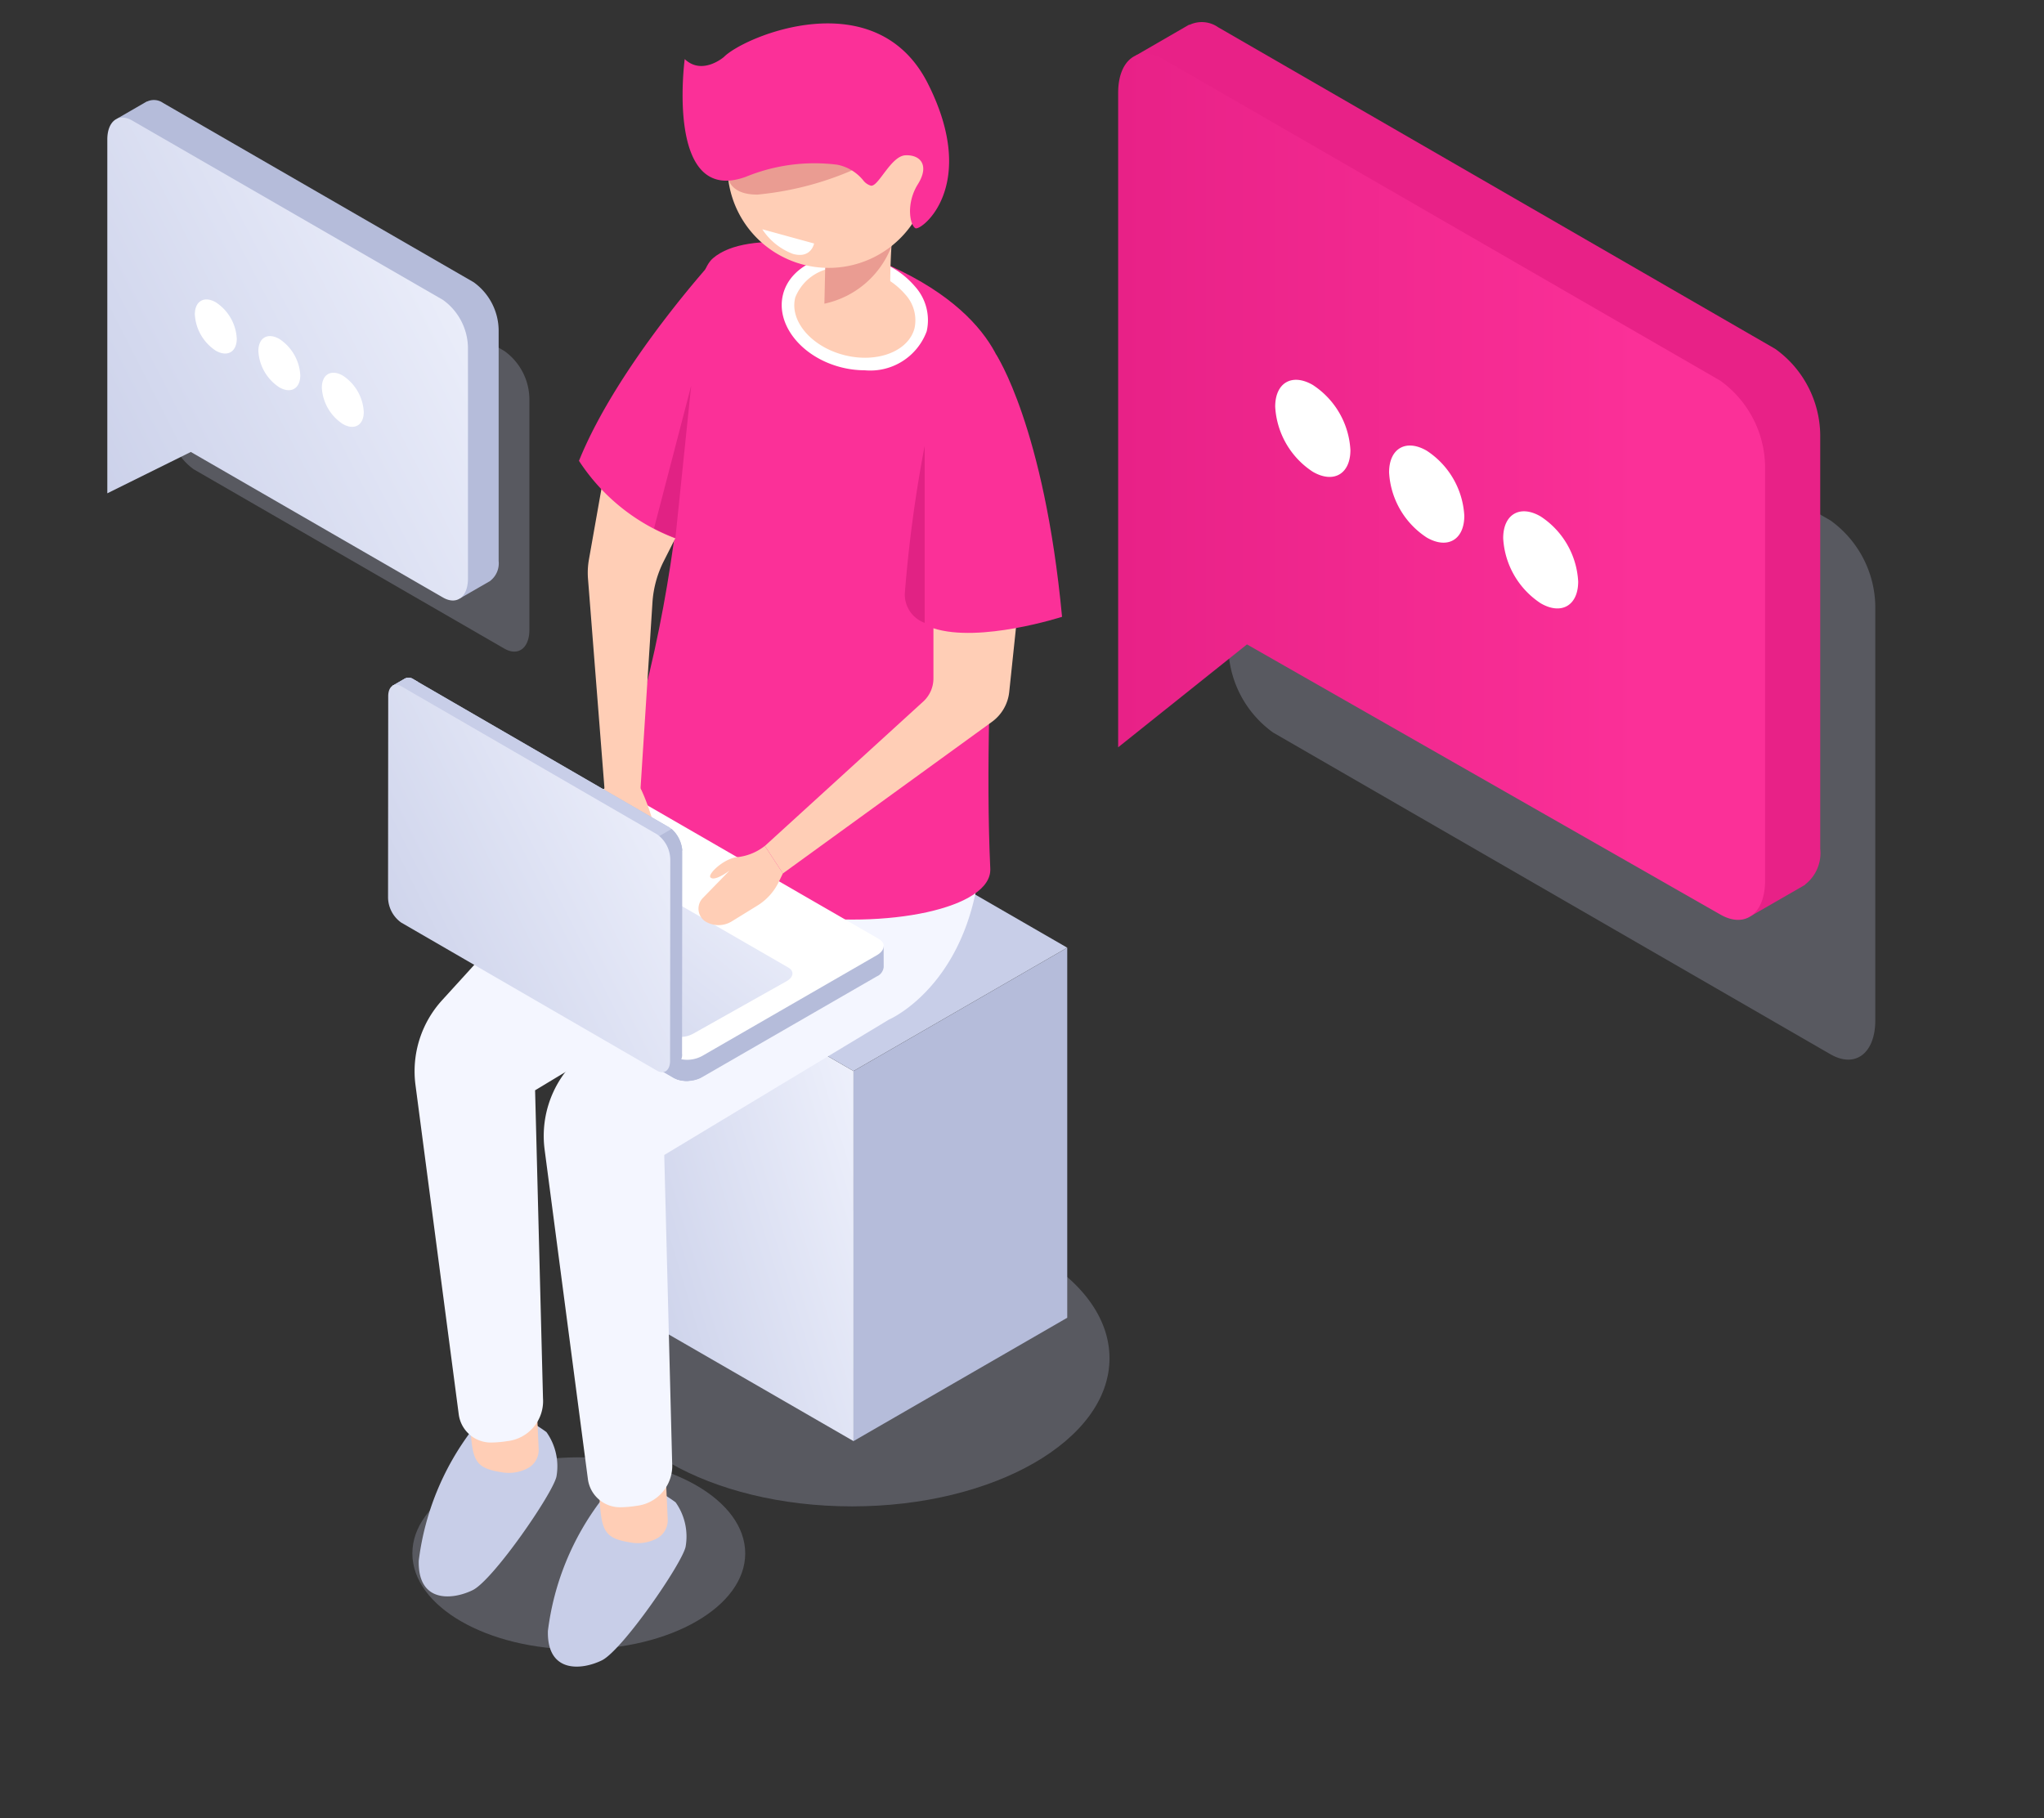 <?xml version="1.0" encoding="UTF-8"?> <svg xmlns="http://www.w3.org/2000/svg" xmlns:xlink="http://www.w3.org/1999/xlink" width="109.024" height="96.996" viewBox="0 0 109.024 96.996"><rect x="0" y="0" width="109.024" height="96.996" fill="#333333" stroke="none"/><defs><linearGradient id="linear-gradient" x1="1.21" y1="0.155" x2="0" y2="1" gradientUnits="objectBoundingBox"><stop offset="0" stop-color="#f4f6ff"></stop><stop offset="1" stop-color="#c8cee8"></stop></linearGradient><linearGradient id="linear-gradient-4" x1="0.808" y1="0.5" x2="0" y2="0.5" gradientUnits="objectBoundingBox"><stop offset="0" stop-color="#fb3098"></stop><stop offset="1" stop-color="#e82187"></stop></linearGradient></defs><g id="service_icon_6_hover" transform="translate(-9416.702 -6335.752)"><g id="Group_6049" data-name="Group 6049" transform="translate(9438.697 6400.313)"><ellipse id="Ellipse_127" data-name="Ellipse 127" cx="8.877" cy="5.125" rx="8.877" ry="5.125" transform="translate(0 13.186)" fill="#c8cee8" opacity="0.25"></ellipse><ellipse id="Ellipse_128" data-name="Ellipse 128" cx="13.734" cy="7.901" rx="13.734" ry="7.901" transform="translate(9.716)" fill="#c8cee8" opacity="0.25"></ellipse></g><g id="Group_6038" data-name="Group 6038" transform="translate(9437.398 6337)"><g id="Group_6032" data-name="Group 6032" transform="translate(13.431 42.729)"><path id="Path_4163" data-name="Path 4163" d="M1636.276,819.187V799.445l11.4-6.581v19.742Z" transform="translate(-1624.878 -786.283)" fill="#b5bcda"></path><path id="Path_4164" data-name="Path 4164" d="M1631.25,799.445l-11.4-6.581v19.742l11.4,6.581Z" transform="translate(-1619.852 -786.283)" fill="url(#linear-gradient)"></path><path id="Path_4165" data-name="Path 4165" d="M1642.648,789.962l-11.4-6.581-11.4,6.581,11.4,6.581Z" transform="translate(-1619.852 -783.382)" fill="#c8cee8"></path></g><g id="Group_6037" data-name="Group 6037" transform="translate(0 0)"><g id="Group_6034" data-name="Group 6034" transform="translate(1.417)"><path id="Path_4166" data-name="Path 4166" d="M1618.683,834.5s-1.882-.949-3.038.464a14.47,14.47,0,0,0-2.859,7c-.051,2.254,1.784,2.1,2.875,1.568s4.277-5.156,4.47-6.061a3.148,3.148,0,0,0-.533-2.371C1619.291,834.867,1618.683,834.5,1618.683,834.5Z" transform="translate(-1605.675 -756.201)" fill="#c8cee8"></path><path id="Path_4167" data-name="Path 4167" d="M1620.3,833.788l.088,1.95a1.107,1.107,0,0,1-.551,1.014,2.167,2.167,0,0,1-1.452.225c-1.418-.228-1.545-.633-1.645-2.582S1620.3,833.788,1620.3,833.788Z" transform="translate(-1606.886 -755.94)" fill="#ffceb6"></path><g id="Group_6033" data-name="Group 6033" transform="translate(0 34.593)"><path id="Path_4168" data-name="Path 4168" d="M1608.757,829.1s-1.882-.949-3.038.464a14.467,14.467,0,0,0-2.859,7c-.051,2.254,1.784,2.1,2.875,1.568s4.278-5.156,4.471-6.062a3.147,3.147,0,0,0-.534-2.37C1609.364,829.465,1608.757,829.1,1608.757,829.1Z" transform="translate(-1602.638 -789.14)" fill="#c8cee8"></path><path id="Path_4169" data-name="Path 4169" d="M1610.378,828.385l.088,1.95a1.106,1.106,0,0,1-.551,1.014,2.167,2.167,0,0,1-1.452.226c-1.418-.228-1.544-.633-1.645-2.582S1610.378,828.385,1610.378,828.385Z" transform="translate(-1603.848 -788.879)" fill="#ffceb6"></path><path id="Path_4170" data-name="Path 4170" d="M1625.863,775.367c-.557-9.063-9.815,1.334-9.815,1.334l-6.337,6.211-5.706,6.268a5.628,5.628,0,0,0-1.417,4.518l2.308,17.576a1.728,1.728,0,0,0,1.732,1.5,5.88,5.88,0,0,0,.855-.075,2.147,2.147,0,0,0,1.907-2.278l-.422-16.438,11.983-7.224S1626.42,784.43,1625.863,775.367Z" transform="translate(-1602.54 -771.658)" fill="#f4f6ff"></path></g><path id="Path_4171" data-name="Path 4171" d="M1635.79,780.342c-.557-9.063-9.815,1.333-9.815,1.333l-6.337,6.211-5.706,6.268a5.623,5.623,0,0,0-1.417,4.519l2.308,17.576a1.727,1.727,0,0,0,1.732,1.5,5.858,5.858,0,0,0,.855-.075,2.147,2.147,0,0,0,1.907-2.278l-.422-16.439,11.983-7.223S1636.346,789.406,1635.79,780.342Z" transform="translate(-1605.578 -738.587)" fill="#f4f6ff"></path><path id="Path_4172" data-name="Path 4172" d="M1632.211,739.611c7.019,2.911,6.878,7.059,6.878,7.059s-1.375,15.211-.906,25.37c.2,4.247-22.563,4.571-19.169-6.759,4-13.359,2.5-24.173,4.375-25.8S1630.395,738.859,1632.211,739.611Z" transform="translate(-1607.476 -726.95)" fill="#fb3098"></path><path id="Path_4173" data-name="Path 4173" d="M1638.316,743.754c-.367,1.425-2.235,2.176-4.171,1.677s-3.208-2.058-2.841-3.484,2.235-2.176,4.171-1.677S1638.683,742.328,1638.316,743.754Z" transform="translate(-1611.323 -727.413)" fill="#ffceb6"></path><path id="Path_4174" data-name="Path 4174" d="M1635.182,745.772a5.078,5.078,0,0,1-1.269-.163c-2.111-.544-3.494-2.289-3.083-3.892s2.466-2.464,4.58-1.918a4.671,4.671,0,0,1,2.46,1.506,2.684,2.684,0,0,1,.621,2.386A3.208,3.208,0,0,1,1635.182,745.772Zm-1.057-5.469a2.539,2.539,0,0,0-2.644,1.581c-.32,1.244.846,2.623,2.6,3.075s3.442-.192,3.762-1.437a2.032,2.032,0,0,0-.492-1.793,4,4,0,0,0-2.108-1.282A4.523,4.523,0,0,0,1634.125,740.3Z" transform="translate(-1611.175 -727.266)" fill="#fff"></path><path id="Path_4175" data-name="Path 4175" d="M1634.1,738.983a17.184,17.184,0,0,1-.06,2.506c-.038.7,2.41,1.353,3.043.72s.38-1.291.531-3.671S1634.1,738.983,1634.1,738.983Z" transform="translate(-1612.179 -726.638)" fill="#ffceb6"></path><path id="Path_4176" data-name="Path 4176" d="M1637.613,738.958a4.93,4.93,0,0,1-3.575,3.053l.045-2.006Z" transform="translate(-1612.179 -727.058)" fill="#ea9c92"></path><path id="Path_4177" data-name="Path 4177" d="M1637.213,729.094a5.4,5.4,0,1,1-6.583-3.878A5.4,5.4,0,0,1,1637.213,729.094Z" transform="translate(-1609.896 -722.8)" fill="#ffceb6"></path><path id="Path_4178" data-name="Path 4178" d="M1633.207,732.539a16.729,16.729,0,0,1-5.035,1.289c-2.06.015-1.606-1.711-1.606-1.711l6.115-.883Z" transform="translate(-1609.879 -724.695)" fill="#ea9c92"></path><path id="Path_4179" data-name="Path 4179" d="M1626.523,729.991a9.65,9.65,0,0,1,4.865-.641,2.38,2.38,0,0,1,1.373.817.813.813,0,0,0,.416.3c.4.092,1.063-1.581,1.847-1.619s1.307.516.664,1.545-.425,2.18-.13,2.345,3.431-2.236.666-7.715-9.791-2.528-10.884-1.418c0,0-1.151,1-2.087.11C1623.252,723.715,1622.2,731.576,1626.523,729.991Z" transform="translate(-1608.844 -721.811)" fill="#fb3098"></path><path id="Path_4180" data-name="Path 4180" d="M1638.455,765.21v4.11a1.674,1.674,0,0,1-.546,1.237l-8.444,7.7.96,1.468,11.15-8.087a2.264,2.264,0,0,0,.923-1.6l.754-7.168Z" transform="translate(-1610.78 -734.376)" fill="#ffceb6"></path><path id="Path_4181" data-name="Path 4181" d="M1645.491,747.267s2.562,3.852,3.516,13.992c0,0-4.375,1.415-6.859.612S1645.491,747.267,1645.491,747.267Z" transform="translate(-1614.472 -729.601)" fill="#fb3098"></path><path id="Path_4182" data-name="Path 4182" d="M1641.278,754.285a71.472,71.472,0,0,0-1.06,7.89,1.61,1.61,0,0,0,1.06,1.555h0Z" transform="translate(-1614.07 -731.749)" fill="#e12284"></path></g><g id="Group_6035" data-name="Group 6035" transform="translate(1.35 40.81)"><path id="Path_4183" data-name="Path 4183" d="M1627.528,789.5l-1.866-.246-12.047-6.955a1.673,1.673,0,0,0-1.507.062l-8.536,4.927-1.128-.149v1.124h0a.441.441,0,0,0,.26.4l13.652,7.882a1.675,1.675,0,0,0,1.507-.062l9.3-5.366a.609.609,0,0,0,.369-.507h0Z" transform="translate(-1602.443 -781.085)" fill="#b5bcda"></path><path id="Path_4184" data-name="Path 4184" d="M1618.476,786.19l-.856-.494h-9.41l-4.639,2.677-1.128-.149v1.124h0a.441.441,0,0,0,.26.4l13.652,7.882a1.42,1.42,0,0,0,.777.146Z" transform="translate(-1602.443 -782.171)" fill="#b5bcda"></path><path id="Path_4185" data-name="Path 4185" d="M1602.944,789.4l-.5-.066v1.124h0a.441.441,0,0,0,.26.4l.24.139Z" transform="translate(-1602.443 -783.286)" fill="#5793ce"></path><path id="Path_4186" data-name="Path 4186" d="M1622.689,802.1a1.749,1.749,0,0,0,1.28-.08v-1.911h-1.28Z" transform="translate(-1608.639 -786.582)" fill="#b5bcda"></path><path id="Path_4187" data-name="Path 4187" d="M1616.356,794.948l-13.652-7.882c-.387-.223-.338-.612.108-.87l9.3-5.366a1.675,1.675,0,0,1,1.507-.062l13.652,7.882c.387.223.338.613-.107.87l-9.3,5.365A1.675,1.675,0,0,1,1616.356,794.948Z" transform="translate(-1602.443 -780.617)" fill="#fff"></path><path id="Path_4188" data-name="Path 4188" d="M1617.057,795.023l-11.352-6.554c-.321-.185-.281-.509.089-.723l4.982-2.8a1.391,1.391,0,0,1,1.252-.052l11.352,6.554c.321.185.281.509-.09.723l-4.981,2.8A1.392,1.392,0,0,1,1617.057,795.023Z" transform="translate(-1603.375 -781.887)" fill="url(#linear-gradient)"></path></g><path id="Path_4189" data-name="Path 4189" d="M1617.035,780.342l-.142.942a6.977,6.977,0,0,0,.062,2.415l.168.83a1.168,1.168,0,0,0,.936.917h0a.644.644,0,0,0,.755-.562l.226-2.014s.515.675.763.675-.278-2.017-.84-3.158S1617.035,780.342,1617.035,780.342Z" transform="translate(-1605.492 -739.578)" fill="#ffceb6"></path><path id="Path_4190" data-name="Path 4190" d="M1621.367,757.725l-1.465,2.9a5.693,5.693,0,0,0-.6,2.2l-.636,9.917-1.927-.046-.875-11.136a4.072,4.072,0,0,1,.05-1.03l1-5.648Z" transform="translate(-1605.197 -731.931)" fill="#ffceb6"></path><g id="Group_6036" data-name="Group 6036" transform="translate(0 34.906)"><path id="Path_4191" data-name="Path 4191" d="M1615.4,793.1l-1.145-1.495-12.038-6.97a1.674,1.674,0,0,1-.7-1.337l.01-9.856-.693-.9.65-.377h0a.439.439,0,0,1,.472.027l13.642,7.9a1.674,1.674,0,0,1,.7,1.337l-.011,10.734a.609.609,0,0,1-.255.572h0Z" transform="translate(-1600.603 -772.108)" fill="#b5bcda"></path><path id="Path_4192" data-name="Path 4192" d="M1607.079,787.449l-.855-.495-4.7-8.155.005-5.355-.693-.9.65-.377h0a.439.439,0,0,1,.472.027l13.642,7.9a1.41,1.41,0,0,1,.514.6Z" transform="translate(-1600.603 -772.108)" fill="#c8cee8"></path><path id="Path_4193" data-name="Path 4193" d="M1601.148,772.942l-.307-.4.65-.377h0a.439.439,0,0,1,.472.027l.24.139Z" transform="translate(-1600.603 -772.108)" fill="#c8cee8"></path><path id="Path_4194" data-name="Path 4194" d="M1621.679,783.736a1.751,1.751,0,0,1,.57,1.149l-1.333.77-.639-1.11Z" transform="translate(-1606.55 -775.667)" fill="#b5bcda"></path><path id="Path_4195" data-name="Path 4195" d="M1614.852,780.633l-13.643-7.9c-.386-.224-.7.013-.7.528L1600.5,784a1.673,1.673,0,0,0,.7,1.337l13.643,7.9c.386.223.7-.013.7-.527l.011-10.734A1.673,1.673,0,0,0,1614.852,780.633Z" transform="translate(-1600.498 -772.274)" fill="url(#linear-gradient)"></path></g><path id="Path_4196" data-name="Path 4196" d="M1628.864,786.507l-.219.453a3.033,3.033,0,0,1-1.141,1.264l-1.355.835a1.348,1.348,0,0,1-1.383.032l-.047-.028a.815.815,0,0,1-.115-1.253l1.416-1.455s-.8.609-1.019.364c-.164-.18.772-1.058,1.489-1.087a2.831,2.831,0,0,0,1.412-.593Z" transform="translate(-1607.802 -741.16)" fill="#ffceb6"></path><path id="Path_4197" data-name="Path 4197" d="M1622.462,739.832s-5.192,5.648-7.286,10.83a10.6,10.6,0,0,0,6.12,4.453C1625.641,756.371,1622.462,739.832,1622.462,739.832Z" transform="translate(-1604.99 -727.326)" fill="#fb3098"></path><path id="Path_4198" data-name="Path 4198" d="M1622.083,757.788l.842-8.128-1.983,7.615A11.2,11.2,0,0,0,1622.083,757.788Z" transform="translate(-1606.754 -730.333)" fill="#e12284"></path><path id="Path_4199" data-name="Path 4199" d="M1630.661,738.021l-1.395-.384a3.368,3.368,0,0,0,1.638,1.315c.972.267,1.124-.556,1.124-.556Z" transform="translate(-1609.302 -726.654)" fill="#fff"></path></g></g><g id="Group_6039" data-name="Group 6039" transform="translate(9476.343 6336.928)"><g id="Group_5965" data-name="Group 5965"><path id="Path_4039" data-name="Path 4039" d="M2509.119-92.5l-29.725-17.161a5.73,5.73,0,0,1-2.391-4.57v-22.1c0-1.761,1.071-2.57,2.391-1.808l29.725,17.161a5.73,5.73,0,0,1,2.391,4.57v22.1C2511.51-92.547,2510.439-91.738,2509.119-92.5Z" transform="translate(-2471.126 147.567)" fill="#c8cee8" opacity="0.25"></path><path id="Path_4040" data-name="Path 4040" d="M2506.619-126.977,2476.9-144.138a1.522,1.522,0,0,0-1.537-.123l0-.02-2.883,1.666s1.277.465,2.026.74v21.646a5.731,5.731,0,0,0,2.392,4.57l28.411,16.4v2.539l2.912-1.677-.015-.006a2.119,2.119,0,0,0,.808-1.906v-22.1A5.728,5.728,0,0,0,2506.619-126.977Z" transform="translate(-2471.567 144.416)" fill="#e82187"></path><path id="Path_4041" data-name="Path 4041" d="M2503.764-96.956l-25.244-14.408-6.871,5.489v-34.913c0-1.761,1.07-2.571,2.391-1.808l29.724,17.161a5.727,5.727,0,0,1,2.391,4.57v22.1C2506.156-97,2505.085-96.193,2503.764-96.956Z" transform="translate(-2471.649 144.566)" fill="url(#linear-gradient-4)"></path></g><g id="Group_5966" data-name="Group 5966" transform="translate(8.376 19.086)"><path id="Path_4043" data-name="Path 4043" d="M2483.291-123.282c0,1.279-.9,1.8-2.006,1.158a4.434,4.434,0,0,1-2.006-3.473c0-1.28.9-1.8,2.006-1.158A4.432,4.432,0,0,1,2483.291-123.282Z" transform="translate(-2479.279 127.03)" fill="#fff"></path><path id="Path_4044" data-name="Path 4044" d="M2488.826-120.086c0,1.279-.9,1.8-2.006,1.157a4.433,4.433,0,0,1-2.006-3.473c0-1.279.9-1.8,2.006-1.158A4.433,4.433,0,0,1,2488.826-120.086Z" transform="translate(-2478.739 127.342)" fill="#fff"></path><path id="Path_4045" data-name="Path 4045" d="M2494.359-116.891c0,1.279-.9,1.8-2,1.158a4.437,4.437,0,0,1-2-3.474c0-1.279.9-1.8,2-1.157A4.43,4.43,0,0,1,2494.359-116.891Z" transform="translate(-2478.198 127.655)" fill="#fff"></path></g></g><g id="Group_6040" data-name="Group 6040" transform="translate(9422.426 6341.087)"><g id="Group_5965-2" data-name="Group 5965"><path id="Path_4039-2" data-name="Path 4039" d="M2494.906-112.824l-16.571-9.567a3.2,3.2,0,0,1-1.333-2.548v-12.321c0-.982.6-1.433,1.333-1.008l16.571,9.567a3.194,3.194,0,0,1,1.333,2.548v12.321C2496.239-112.851,2495.643-112.4,2494.906-112.824Z" transform="translate(-2473.726 142.092)" fill="#c8cee8" opacity="0.25"></path><path id="Path_4040-2" data-name="Path 4040" d="M2491.511-134.695l-16.57-9.567a.848.848,0,0,0-.856-.069v-.011l-1.607.929,1.129.412v12.067a3.2,3.2,0,0,0,1.333,2.548l15.838,9.144v1.415l1.623-.935-.008,0a1.181,1.181,0,0,0,.451-1.062v-12.321A3.193,3.193,0,0,0,2491.511-134.695Z" transform="translate(-2471.971 144.416)" fill="#b5bcda"></path><path id="Path_4041-2" data-name="Path 4041" d="M2489.552-117.28l-13.449-7.765-4.454,2.206v-18.876c0-.982.6-1.433,1.333-1.008l16.57,9.567a3.193,3.193,0,0,1,1.333,2.548v12.32C2490.885-117.306,2490.288-116.855,2489.552-117.28Z" transform="translate(-2471.649 143.821)" fill="url(#linear-gradient)"></path></g><g id="Group_5966-2" data-name="Group 5966" transform="translate(4.669 10.639)"><path id="Path_4043-2" data-name="Path 4043" d="M2481.515-124.941c0,.713-.5,1-1.118.646a2.471,2.471,0,0,1-1.118-1.936c0-.714.5-1,1.118-.646A2.47,2.47,0,0,1,2481.515-124.941Z" transform="translate(-2479.279 127.03)" fill="#fff"></path><path id="Path_4044-2" data-name="Path 4044" d="M2487.051-121.745c0,.713-.5,1-1.118.645a2.471,2.471,0,0,1-1.118-1.936c0-.713.5-1,1.118-.646A2.471,2.471,0,0,1,2487.051-121.745Z" transform="translate(-2481.427 125.79)" fill="#fff"></path><path id="Path_4045-2" data-name="Path 4045" d="M2492.585-118.55c0,.713-.5,1-1.118.646a2.473,2.473,0,0,1-1.118-1.937c0-.713.5-1,1.118-.645A2.469,2.469,0,0,1,2492.585-118.55Z" transform="translate(-2483.575 124.55)" fill="#fff"></path></g></g></g></svg> 